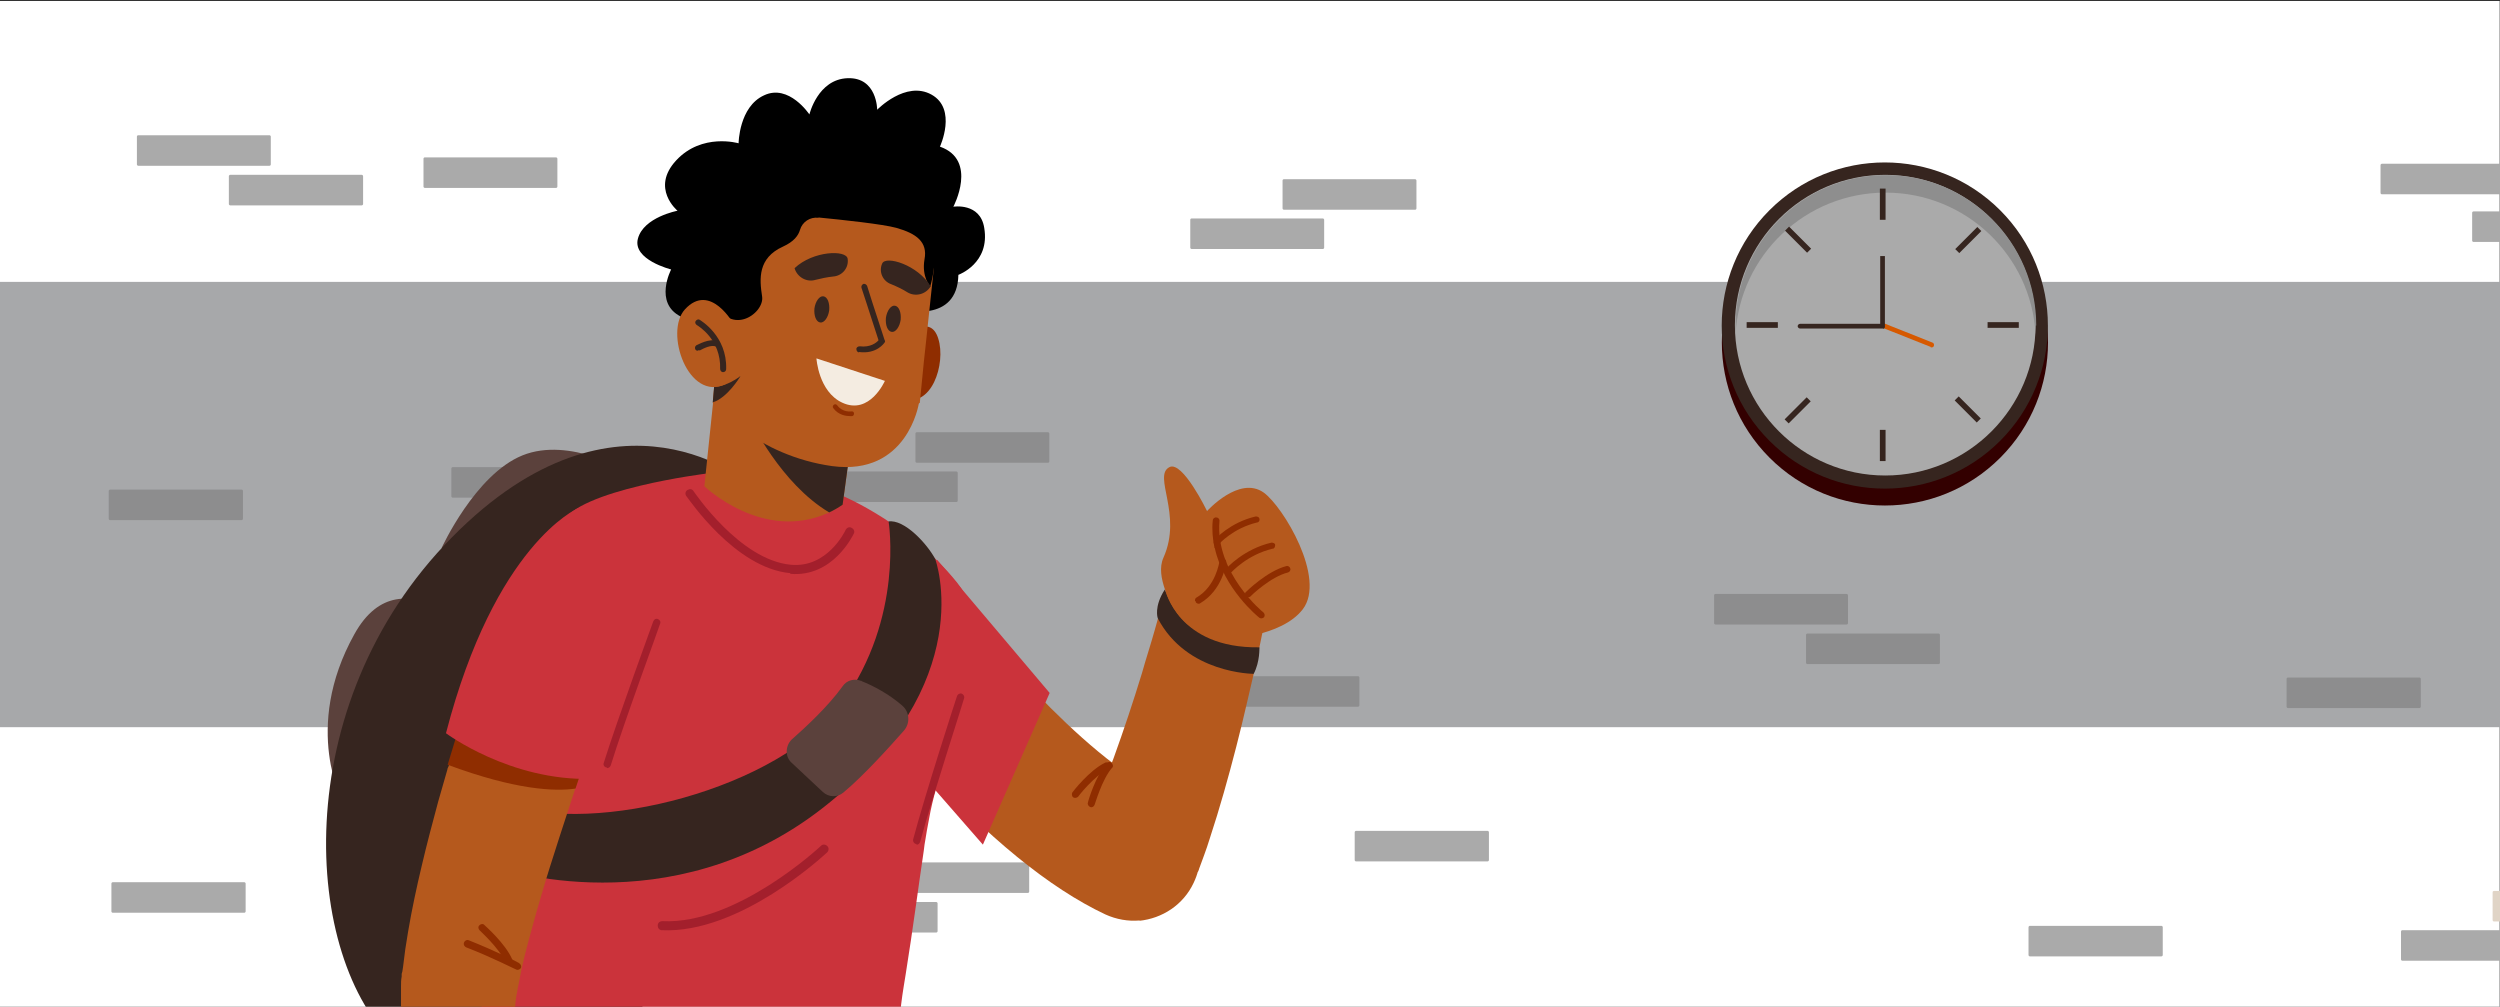 <svg xmlns="http://www.w3.org/2000/svg" xmlns:xlink="http://www.w3.org/1999/xlink" id="Layer_1" version="1.1" viewBox="0 0 745 300"><rect x="0" y="0" width="745" height="300" fill="#333333" stroke="none"/><defs><clipPath id="clippath"><path d="M0 .3h745v300H0z" class="st0"/></clipPath><clipPath id="clippath-1"><path d="M0-212.2h745v745H0z" class="st0"/></clipPath><style>.st0{fill:none}.st1{fill:#e0d4c6}.st2{fill:#cb333b}.st5{fill:#8d8d8e}.st7{fill:#aaa}.st8{fill:#8f2d00}.st10{fill:#a31f2c}.st11{fill:#5b413c}.st12{fill:#36251f}.st16{fill:#b5591d}</style></defs><g clip-path="url(#clippath)"><g><g id="BACKGROUND"><path fill="#fff" d="M0-212.2h744.9v744.9H0z"/></g><path fill="#a7a8aa" d="M0 84h745v132.7H0z"/><g id="OBJECTS"><g clip-path="url(#clippath-1)"><g><g><g><g><rect width="39.9" height="9.1" x="382.2" y="53.4" class="st7" rx=".4" ry=".4"/><rect width="39.9" height="9.1" x="354.7" y="65.1" class="st7" rx=".4" ry=".4"/></g><g><rect width="39.9" height="9.1" x="272.8" y="128.8" class="st5" rx=".4" ry=".4"/><rect width="39.9" height="9.1" x="245.5" y="140.5" class="st5" rx=".4" ry=".4"/></g><g><path d="M306.3 266.1h-39.2c-.2 0-.4-.2-.4-.4v-8.3c0-.2.2-.4.4-.4h39.2c.2 0 .4.2.4.4v8.3c0 .2-.2.4-.4.4ZM279 277.9h-39.2c-.2 0-.4-.2-.4-.4v-8.3c0-.2.2-.4.4-.4H279c.2 0 .4.2.4.4v8.3c0 .2-.2.4-.4.4Z" class="st7"/></g><g><rect width="39.9" height="9.1" x="40.8" y="40.3" class="st7" rx=".4" ry=".4"/><path d="M68.6 52.1h39.2c.2 0 .4.2.4.4v8.3c0 .2-.2.4-.4.4H68.6c-.2 0-.4-.2-.4-.4v-8.3c0-.2.2-.4.4-.4Z" class="st7"/></g><path d="M33.6 262.9h39.2c.2 0 .4.2.4.4v8.3c0 .2-.2.4-.4.4H33.6c-.2 0-.4-.2-.4-.4v-8.3c0-.2.2-.4.4-.4Z" class="st7"/><path d="M134.9 139.2h39.2c.2 0 .4.2.4.4v8.3c0 .2-.2.4-.4.4h-39.2c-.2 0-.4-.2-.4-.4v-8.3c0-.2.2-.4.4-.4ZM365.5 201.5h39.2c.2 0 .4.2.4.4v8.3c0 .2-.2.4-.4.4h-39.2c-.2 0-.4-.2-.4-.4v-8.3c0-.2.2-.4.4-.4Z" class="st5"/><path d="M404.1 247.6h39.2c.2 0 .4.2.4.4v8.3c0 .2-.2.4-.4.4h-39.2c-.2 0-.4-.2-.4-.4V248c0-.2.2-.4.4-.4Z" class="st7"/><path d="M211.8 65.2H251c.2 0 .4.2.4.4v8.3c0 .2-.2.4-.4.4h-39.2c-.2 0-.4-.2-.4-.4v-8.3c0-.2.2-.4.4-.4Z" class="st1"/></g><g><circle cx="561.7" cy="102" r="48.6" fill="#300" transform="rotate(-45 561.755 102.013)"/><circle cx="561.7" cy="97" r="48.6" class="st12" transform="rotate(-45 561.695 97.038)"/><path d="M561.8 141.7c-24.7 0-44.8-20.1-44.8-44.8s20.1-44.8 44.8-44.8 44.8 20.1 44.8 44.8-20.1 44.8-44.8 44.8Z" class="st7"/><path fill="#8e8e8e" d="M606.6 97v2.6c-1.3-23.5-20.8-42.2-44.7-42.2s-43.4 18.7-44.7 42.2V97c0-24.7 20.1-44.8 44.8-44.8s44.8 20.1 44.8 44.8h-.2Z"/><g><path d="M560.2 56.2h1.7v9.3h-1.7zM560.2 128.1h1.7v9.3h-1.7z" class="st12"/></g><g><path d="M520.5 96h9.3v1.7h-9.3zM592.3 96h9.3v1.7h-9.3z" class="st12"/></g><g><path d="m582.658 74.227 6.576-6.576 1.202 1.202-6.576 6.576zM531.816 124.97l6.577-6.577 1.202 1.202-6.576 6.576z" class="st12"/></g><g><path d="m531.937 68.733 1.202-1.202 6.576 6.576-1.202 1.202zM582.496 119.333l1.202-1.202 6.576 6.576-1.202 1.202z" class="st12"/></g><path fill="#d65900" d="m575.4 103.4-15.1-6 .5-1.3 15.1 6c.4.2.5.5.4 1-.2.4-.5.5-1 .4Z"/><path d="M561.2 97.9h-24.8c-.4 0-.7-.4-.7-.7 0-.4.4-.7.7-.7h23.9V76.3h1.4v21.1c0 .4-.3.6-.6.6Z" class="st12"/></g></g><g><g><path d="M776.3 72.1h-39.2c-.2 0-.4-.2-.4-.4v-8.3c0-.2.2-.4.4-.4h39.2c.2 0 .4.2.4.4v8.3c0 .2-.2.4-.4.4ZM749 57.9h-39.2c-.2 0-.4-.2-.4-.4v-8.3c0-.2.2-.4.4-.4H749c.2 0 .4.2.4.4v8.3c0 .2-.2.4-.4.4Z" class="st7"/></g><g><g><rect width="39.9" height="9.1" x="742.8" y="265.5" class="st1" rx=".4" ry=".4"/><rect width="39.9" height="9.1" x="715.5" y="277.2" class="st7" rx=".4" ry=".4"/></g><g><rect width="39.9" height="9.1" x="510.8" y="177" class="st5" rx=".4" ry=".4"/><rect width="39.9" height="9.1" x="538.2" y="188.8" class="st5" rx=".4" ry=".4"/></g><path d="M604.9 275.9h39.2c.2 0 .4.2.4.4v8.3c0 .2-.2.4-.4.4h-39.2c-.2 0-.4-.2-.4-.4v-8.3c0-.2.2-.4.4-.4Z" class="st7"/><path d="M681.8 201.9H721c.2 0 .4.2.4.4v8.3c0 .2-.2.4-.4.4h-39.2c-.2 0-.4-.2-.4-.4v-8.3c0-.2.2-.4.4-.4Z" class="st5"/></g></g><g><rect width="39.9" height="9.1" x="126.2" y="46.9" class="st7" rx=".4" ry=".4"/><path d="M173.3 269.6h-39.2c-.2 0-.4.2-.4.4v8.3c0 .2.2.4.4.4h39.2c.2 0 .4-.2.4-.4V270c0-.2-.2-.4-.4-.4Z" class="st1"/><path d="M72 145.9H32.8c-.2 0-.4.2-.4.4v8.3c0 .2.2.4.4.4H72c.2 0 .4-.2.4-.4v-8.3c0-.2-.2-.4-.4-.4Z" class="st5"/></g><g><g><path d="M339.6 274.3c-3.4.3-6.9-.3-10.2-1.8-16.6-7.8-35.2-23-55.2-45-14.3-15.7-24.2-29.4-24.6-29.9-6.4-8.9-4.4-21.3 4.4-27.6 8.9-6.4 21.2-4.4 27.6 4.4 9.8 13.5 40.4 50.8 64.7 62.3 9.9 4.7 14.2 16.4 9.4 26.4-3.1 6.6-9.4 10.6-16.2 11.3h.2-.1v-.1Z" class="st16"/><path d="m279.4 167 33.4 39.5-19.9 45.2-22-25.2s-3.2-50.1 8.4-59.6h.1Z" class="st2"/><g><path d="M366.6 164c-8.2-2.2-16.6 2.6-18.9 10.8v.3l-1.8 6.3-1.8 6.4c-1.2 4.3-2.6 8.5-3.8 12.8-2.6 8.5-5.4 16.9-8.4 25.2-1.5 4.1-3.1 8.2-4.7 12.1-1.6 4-3.3 7.7-5.1 11.3-.9 1.8-1.8 3.5-2.7 5 1.1 1.9 2.5 3.8 3.8 5.6H357c1.2-3.3 2.5-6.6 3.5-9.9 1.5-4.6 2.9-9.1 4.2-13.7 2.6-9.1 4.9-18.1 7-27.2 1.1-4.6 2.1-9.1 3.1-13.6l1.4-6.9.7-3.4.7-3.5c1.5-7.8-3.3-15.7-11.1-17.9v.3h.1Z" class="st16"/><path d="M347.2 175.7s3.8 17.6 28.1 17.2c0 0 .2 4.3-1.7 7.9 0 0-20 0-28.6-16.6 0 0-1.2-3.4 2.1-8.5h.1Z" class="st12"/><path d="M331.6 228.5s0 .2-.2.3c-3 3.4-5.1 10.9-5.2 11-.2.6-.8.9-1.3.7s-.9-.8-.7-1.3c0-.4 2.3-8 5.6-11.8.4-.4 1.1-.5 1.5 0s.4.8.3 1.2Z" class="st8"/><path d="M330.5 229s-.2.2-.3.2c-4.1 2-8.9 8.1-8.9 8.2-.4.4-1.1.5-1.5.2s-.5-1.1-.2-1.5c.2-.3 5.1-6.6 9.7-8.8.5-.3 1.1 0 1.4.5.2.4 0 1-.2 1.2Z" class="st8"/><g><path d="M365.1 190.5s16.7-.6 23.1-8.9c7.1-9.2-5.8-30.6-11.6-34.8-7.3-5.2-16.9 5.5-16.9 5.5s-7.3-15.1-11.2-13.1c-5.1 2.6 4 14.1-1.8 27-1.3 2.9-.6 6.3.4 9.3 1.9 5.7 6.6 14 18 15Z" class="st16"/><path d="M371 177.3c0-.4 0-.7.3-.9.3-.3 6.3-6.2 12-7.7.5-.2 1.1.2 1.2.7.2.5-.2 1.1-.7 1.2-5.2 1.3-11.1 7-11.1 7.1-.4.4-1.1.4-1.4 0-.2-.2-.3-.3-.3-.4ZM365.1 170.4c0-.3 0-.6.3-.9.2-.3 5.3-5.9 13.5-7.8.5 0 1.1.2 1.1.7 0 .5-.2 1.1-.7 1.1-7.7 1.8-12.4 7.1-12.5 7.2-.4.4-1 .4-1.4 0-.2-.2-.3-.4-.4-.5v.2h.1ZM361.7 161.8c0-.3 0-.6.2-.9.2-.2 4.6-5.2 12.3-7 .5 0 1.1.2 1.1.7.2.5-.2 1.1-.7 1.1-7.1 1.7-11.2 6.3-11.3 6.4-.4.4-1 .4-1.4 0-.2-.2-.3-.4-.4-.5l.2.2Z" class="st8"/><path d="M356.1 179.2c0-.4 0-.9.4-1.1 5.9-3.4 6.8-10.6 6.9-10.7 0-.5.5-1 1.1-.9.5 0 1 .5.9 1.1 0 .4-1.1 8.3-7.8 12.2-.4.3-1.1 0-1.3-.4v-.3h-.2Z" class="st8"/><path d="M361.9 163.2c-.5-2.6-.8-5.3-.5-8.1 0-.5.5-1 1.1-.9.5 0 1 .5.9 1.1-1.3 15.4 12.9 27.1 13.1 27.2.4.4.5 1 .2 1.4s-1 .5-1.4.2c-.5-.4-10.6-8.6-13.3-20.8h-.1Z" class="st8"/></g></g></g><g><path d="M187.5 140.7s-17.7-10.7-31.8-5-24.1 27.6-24.1 27.6l37.6 8.1 18.2-30.6h.1v-.1ZM145.6 193.4s-25.5-30.6-40-4.4c-15.7 28.2-3.3 50.3-3.3 50.3l25.2-15.2 18.2-30.6h-.1v-.1Z" class="st11"/><path d="M223.7 144.5s-39.4-34.7-89 15.6C85.1 210.3 90.3 285.8 117.8 311c27.5 25.2 69 11.3 69 11.3l36.9-177.7Z" class="st12"/></g><g><path d="M277.3 241.7c-.4 2.3-1 5-1.5 8.3-.2 1.1-.4 2.3-.5 3.4-1.5 10-3.2 23.2-5.4 36.9-.2 1.2-.4 2.5-.6 3.7-4.8 29.5 4.5 30 2.6 39.5-7.4 36.7-116.7 24.5-127.4 11-5-6.3-.6-66.3 6.5-103.9.3-1.2.4-2.6.7-3.7 1.9-10.2 3.4-18.6 3.9-23.5 2.1-23 7.3-47.1 11.7-57.3 4.4-10.2 43.4-15 43.4-15l40.7 6.8s20 8.5 33.8 25.7c13.7 17.2-2.9 44.2-7.9 68.1Z" class="st2"/><g><path d="M264.8 155.4s4.7 28.6-13.9 54.2-74 39.4-99.7 30c0 0-5.3 8.2-3.2 18.9 0 0 51.6 18 97.4-17.9 47-37 33.3-74 33.3-74-2.3-4.4-9.2-12-14-11.2h.1Z" class="st12"/><path d="M256.8 203c3.3 1.3 8.1 3.8 12.1 7.3 2.2 1.9 2.4 5.3.4 7.5-4.3 4.9-12.1 13.5-18 18.4-1.8 1.5-4.4 1.4-6.1-.2l-9.3-8.7c-2-1.8-1.9-5 0-6.9 4.2-3.7 10.9-9.9 15.2-15.9 1.2-1.8 3.5-2.4 5.5-1.6h.2Z" class="st11"/></g><path d="M196.9 277.2h.3c23.2 1.1 48.2-22.2 49.3-23.2.5-.5.6-1.4 0-1.9-.5-.5-1.4-.6-1.9 0-.3.3-25.2 23.5-47.2 22.4-.8 0-1.4.5-1.4 1.3s.4 1.2 1 1.4h-.1ZM235.5 170.8c-16.5-1.5-30.3-22.2-31-23-.4-.6-.3-1.4.4-1.8s1.4-.3 1.8.4c.2.2 13.7 20.5 29 21.9 10.8 1 16.1-9.9 16.3-10.4.4-.7 1.1-1 1.8-.6s1 1.1.6 1.8c-.3.5-6.2 13-18.9 11.9v-.2ZM273.1 251.5h-.2c-.6-.2-.9-.8-.8-1.3 3.4-12.9 13-42.6 13.1-42.8.2-.5.8-.9 1.4-.7.5.2.9.8.7 1.4 0 .3-9.6 29.9-13.1 42.8-.2.5-.6.9-1.1.8v-.2Z" class="st10"/><g><path d="M269.2 92.3s16.1 4.2 16.4-10.4c0 0 9.5-3.4 7.7-14-1.2-7.6-9.2-6.3-9.2-6.3s7.4-13.9-4-17.9c0 0 5.2-11.2-2.5-15.5s-16.2 4.5-16.2 4.5 0-9.7-8.8-9.4c-8.9.3-11.4 10.8-11.4 10.8s-6.1-9.2-13.5-5.7c-7.5 3.4-7.6 14.3-7.6 14.3s-10.9-3.2-18.6 5.1c-7.7 8.3.4 15 .4 15s-10.1 1.9-11.8 8.3c-1.7 6.3 9.9 9.2 9.9 9.2s-5.2 9.9 2.8 14c8 4 16.8.3 16.8.3l49.3-2.3h.3Z"/><g><path d="m252.6 139.3-1.5 11.1c-1.3.9-2.7 1.7-4 2.3-19.6 9.1-37.2-7.8-37.2-7.8l2.6-24.9 35.8 15.5 4.5 4-.2-.2Z" class="st16"/><path d="m252.6 139.3-1.5 11.1c-1.3.9-2.7 1.7-4 2.3-14.5-8.6-23.4-27.4-23.4-27.4l24.5 10 4.5 4h-.1Z" class="st12"/></g><path d="M270.4 99.7s6.9-6.2 9.2 1.2c2.4 7.5-2.1 21.2-10.8 17.7l1.5-18.9h.1Z" class="st8"/><path d="M273.8 120.3s-3.4 21.6-25.8 18.6c-22.3-3.1-35-17.9-35.6-18.8l.4-4.6 1.9-23.7 1.1-12.7s.3-23 22.3-24.2c16.1-.9 30.4 3.7 36.8 12.9l.6.9c1.9 3.2 3 6.9 2.8 11.1l-2.4 22.6-.6 5.5-1.2 12.2h-.2v.2Z" class="st16"/><path fill="#f4ece1" d="M243.3 106.8s.6 9.9 7.7 13.2c8.2 3.8 12.7-6.5 12.7-6.5l-20.4-6.7Z"/><path d="M253.4 124h.5c.4 0 .6-.4.6-.8s-.4-.7-.8-.6c0 0-2.6.4-4.2-1.8-.3-.4-.7-.4-1-.2-.4.3-.4.7-.2 1 1.6 2.2 4 2.4 5.1 2.4Z" class="st8"/><g><path d="M247.1 92.5c-.3 2.1-1.5 3.8-2.7 3.6-1.2-.2-1.9-2-1.7-4.2.3-2.1 1.5-3.8 2.7-3.6 1.2.2 1.9 2 1.7 4.2ZM268.4 95.3c-.3 2.1-1.5 3.8-2.7 3.6s-1.9-2-1.7-4.2c.3-2.1 1.5-3.8 2.7-3.6 1.2.2 1.9 2 1.7 4.2ZM256 104.9c5.3.7 7.5-2.7 7.6-2.8.2-.3.2-.5 0-.8-2.6-7.9-5.2-16-5.2-16.1-.2-.4-.6-.7-1.1-.6-.4.2-.7.6-.6 1.1 0 0 2.6 7.9 5.1 15.7-.6.7-2.4 2.2-5.6 1.8-.5 0-1 .3-1 .8s.3 1 .8 1Z" class="st12"/></g><path d="M243.9 64.9c-2.5-.3-4.8 1.2-5.5 3.6-.5 1.7-1.8 3.5-5.1 5-7.5 3.4-7 9.6-6.2 14.8.9 5.2-10.3 13-14.8-.2-4.4-13.2 4.8-38.5 23.3-37.3 18.6 1.2 42 10.5 42.9 19.1.9 8.6-1.3 15.5-1.3 15.5s-2.6-2.9-1.7-8.1c1-5.2-2.4-7.7-8.4-9.4-4-1.1-16.1-2.4-23.3-3.1h.1Z"/><path d="M236.8 80c.8 2.6 3.6 4.2 6.2 3.4 1.6-.4 3.4-.8 5.3-1 2.7-.2 4.7-2.6 4.3-5.3s-10.3-2.4-15.8 2.8ZM277.3 85.4c-1.5 2.4-4.6 3.1-6.9 1.7-1.4-.9-3.1-1.7-4.8-2.4-2.6-.9-3.8-3.8-2.7-6.2s10.6.4 14.5 6.9h-.1ZM220.6 112.2c-.2.3-3.9 6.4-8.2 7.7l.4-4.6s3.6 0 7.8-3.2Z" class="st12"/><path d="M218.7 96.7s-7-12.8-14.6-4.5c-6.2 6.8 1 27.6 12.1 22.3l2.5-17.9Z" class="st16"/><path d="M215.5 110.9c.5 0 .9-.4.9-.9.3-9.9-7.6-14.5-7.9-14.7-.4-.3-1 0-1.2.4-.3.4 0 1 .4 1.2.3.2 7.2 4.2 6.9 13.1 0 .4.4.9.8.9h.1Z" class="st12"/><path d="M208 104.4h.6c.9-.5 3.4-1.8 4.8-1.1s1 0 1.1-.5c.2-.4 0-1-.5-1.1-2.6-1.1-6.1 1.1-6.5 1.2-.4.3-.5.8-.3 1.2.2.3.4.4.6.4h.2Z" class="st12"/></g></g><g><path d="M178.7 213.9v.3l-3.2 8.7-2 6-1 2.9-1.1 3.3-1.8 5.5-2.9 8.9c-1.9 5.9-3.8 11.8-5.5 17.7-.9 2.9-1.7 5.9-2.5 8.8s-1.6 5.8-2.3 8.6-1.3 5.6-1.8 8.4l-.4 1.9c0 .5-.2 1.1-.3 1.7-.2 1.1-.3 2.3-.4 3.4v3.6c0 1.2 0 2.5.2 3.8.2 2.6.4 5.2 1 7.8.9 5.3 2.3 10.7 4 16.2.9 2.7 1.8 5.5 2.9 8.1.5 1.3 1.1 2.6 1.7 4l.9 1.9.4 1 .2.4v.2h.2c4 6.2 2.1 14.4-4 18.4-6.2 4-14.4 2.1-18.4-4l-.9-1.3-.8-1.1c-.5-.7-1.1-1.5-1.5-2.2-1-1.5-1.9-3-2.8-4.5-1.8-3-3.5-6.1-5.1-9.2-3.2-6.3-5.9-13-8-20.1s-3.6-14.6-4-22.7v-6.2c0-1.1 0-2.1.2-3.1v-.8l.2-.7.2-1.3c.4-3.6.9-7.1 1.5-10.5s1.2-6.8 1.9-10c.7-3.3 1.4-6.5 2.2-9.8 1.5-6.4 3.2-12.8 4.9-19.1.9-3.2 1.8-6.2 2.7-9.4 0-.4.3-.8.4-1.1.8-2.7 1.7-5.5 2.5-8.2 0-.2 0-.4.2-.5 1-2.9 1.8-5.9 2.8-8.8.5-1.6 1.1-3.1 1.6-4.7l1.7-4.8c3.5-10.1 14.6-15.5 24.8-12 10.1 3.5 15.5 14.6 12 24.8l-.4-.3h-.2v.1Z" class="st16"/><path d="m173.6 228.8-1 2.9-1.1 3.3c-6.2.9-17.9.4-38.1-7.1.8-2.7 1.7-5.5 2.5-8.2 0-.2 0-.4.2-.5l37.6 9.6h-.1ZM154.7 287c-.4-.3-7-3.6-15-6.8-.7-.3-1.5.3-1.5 1.1 0 .4.3.8.7 1 8 3.1 14.7 6.6 14.9 6.6.5.3 1.1 0 1.4-.4.3-.5 0-1.1-.4-1.4h-.1v-.1Z" class="st8"/><path d="M150.7 286.9s-.2-.2-.2-.3c-1.8-4.2-7.6-9.3-7.6-9.4-.4-.4-.5-1.1 0-1.5.4-.4 1.1-.5 1.5 0 .3.3 6.2 5.5 8.2 10.1.3.5 0 1.1-.6 1.4-.4.2-1 0-1.2-.3h-.1Z" class="st8"/><path d="M172 151.6s-24.5 10.6-39.1 66.9c0 0 19.1 14.3 43.5 13.6 0 0 15.5-32 19.4-50.6s-3.9-38-23.9-29.9h.1Z" class="st2"/><path d="M180.8 228.7h-.2c-.6-.2-.9-.8-.7-1.3 4-12.8 14.7-42 14.8-42.3.2-.5.8-.9 1.4-.6.5.2.9.8.6 1.4 0 .3-10.8 29.5-14.7 42.2-.2.5-.6.8-1.1.8v-.2h-.1Z" class="st10"/></g></g></g></g></g></g></g></svg>